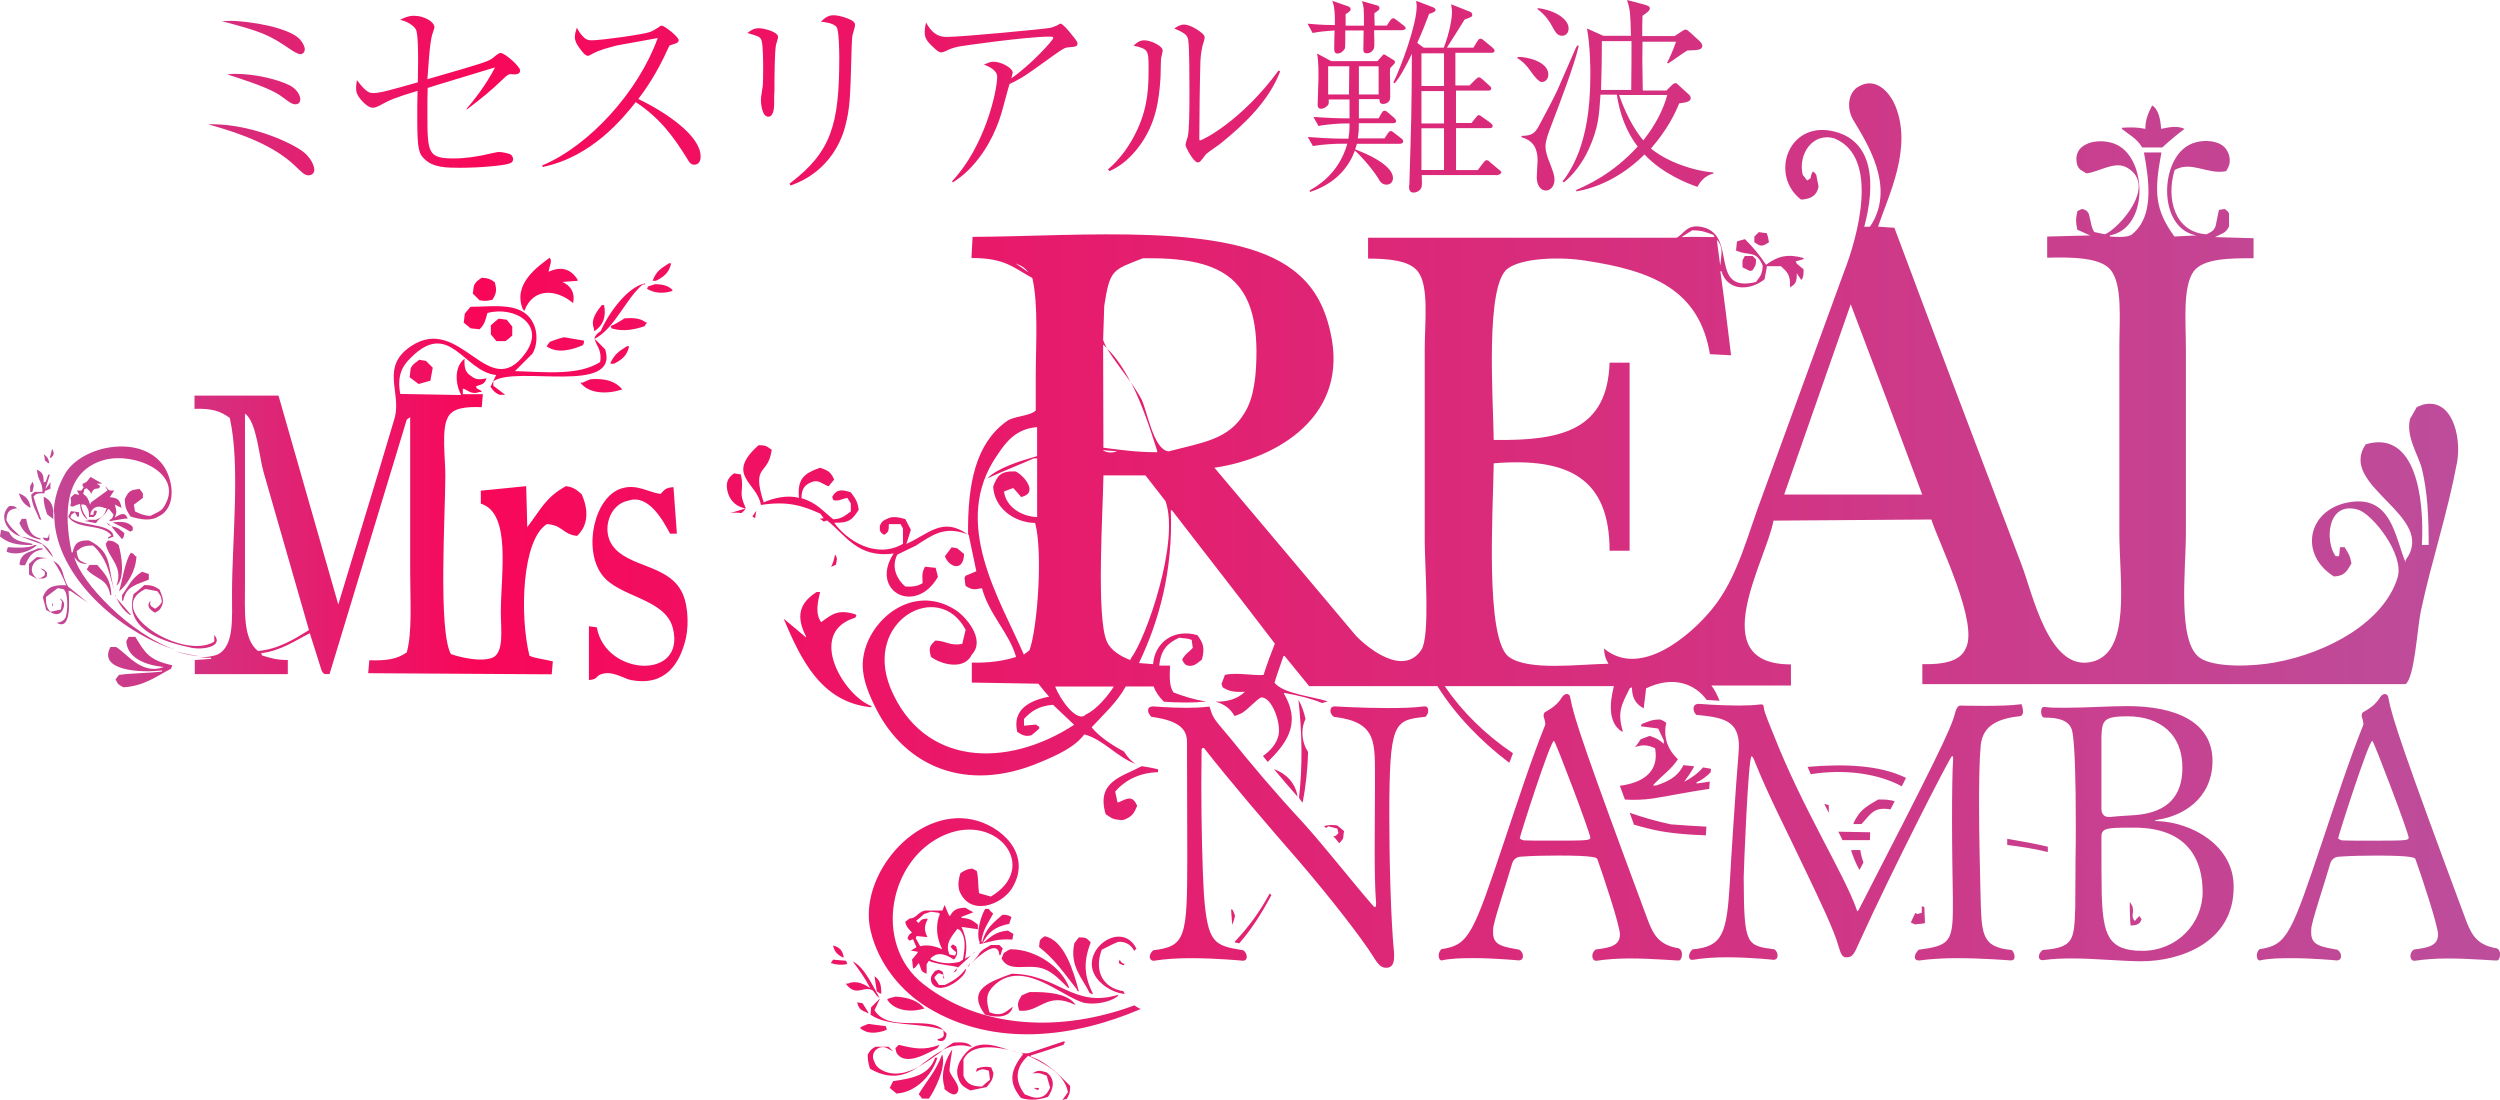 <?xml version="1.0" encoding="UTF-8"?><svg id="_レイヤー_1" xmlns="http://www.w3.org/2000/svg" xmlns:xlink="http://www.w3.org/1999/xlink" viewBox="0 0 627 275.89"><defs><style>.cls-1{fill:url(#_名称未設定グラデーション_10);}</style><linearGradient id="_名称未設定グラデーション_10" x1="0" y1="137.94" x2="627" y2="137.94" gradientUnits="userSpaceOnUse"><stop offset="0" stop-color="#bc4e9c"/><stop offset=".19" stop-color="#f80759"/><stop offset="1" stop-color="#bc4e9c"/></linearGradient></defs><path class="cls-1" d="m209.64,141.62c-.42.21-.85.42-1.2.57.42-.85.71-1.77.92-2.76v-.21c.07,0,.21.07.28.07.14.28.14.57.28.85-.14.49-.14,1.06-.28,1.48Zm48.57,107.19c-.71.28-1.41.57-1.98.85-.85,1.41-1.27,2.12-.57,3.82,5.16.57,6.86-5.02,14.07-1.41-1.56-2.83-7-3.39-11.52-3.25Zm-14.71-9.12c-1.13.99-2.12,1.98-3.25,2.97-.14-.42-5.44-.71-7.28-1.7-.14.28-.42.57-.57.85v2.4c-1.7-.57-1.27-1.27-1.98-2.69-.71.85-.71,1.13-1.41,1.41-.14-.71-.14-1.56-.28-2.26.42-.57.99-1.13,1.41-1.7v-.28c-.57-.14-1.13-.14-1.7-.28.42-.28.99-.57,1.41-.85-.28-.57-.57-1.27-.85-1.98-1.27.28-.57.71-1.41-.28.42-.85.28-.85,1.13-1.41-.85-.99-1.27-1.13-1.7-2.69.42-.28.71-.57,1.13-.85,1.7,0,1.98-1.56,3.82-1.98h4.38l.57-1.41c.42.99.71,1.84,1.13,2.69h.28c.71-1.41,1.7-1.98,3.82-1.98.57.42,1.27.71,1.98,1.13-.99.42-1.98.71-2.97,1.13v.28c2.26.14,2.83.71,4.1,1.7v1.13c-1.41-.14-2.69-.42-4.1-.57,1.13,2.55,1.56,4.88.85,7.99.49-.35,1.06-.49,1.48-.78Zm-7.21-1.63c-1.27-2.55-1.84-5.73-.57-8.84l-.28-.28c-.57-.14-1.27-.14-1.98-.28-.57.14-1.13.42-1.7.57-.57.57-1.27,1.13-1.98,1.7l.57.57c.85-.85.57-.99,2.26-1.13v.28c-.85,1.7-.85,2.69,0,4.38-.99-.14-1.84-.14-2.69-.28-.14.14-.14.42-.28.57.42.57.71,1.27,1.13,1.98,1.91-.49,4.03.07,5.51.78Zm4.67-4.53c-.57-.57,0-.14-.85-.57-1.27,1.7-3.25,3.68-1.98,6.43l1.41.28c.14-.28.14-.57.28-.85-.71-.57-.85-.57-1.41-1.41l.57-.57c.28.14.57.42.85.57.42,1.7.28,2.26-.57,3.25-1.84-1.13-3.96-2.26-5.87-.28v.28c2.4.85,4.38,1.27,7.28.57.28-.14.57-.42.85-.57.42-2.62.85-5.16-.57-7.14Zm-57.84-104.85c.92-.14,1.91-.14,2.83,0,.49-.42.92-.78.99-1.13-1.27.42-2.55.71-3.82,1.13h0Zm96.44,121.68c.28-.14.57-.42.85-.57v-.28c-11.38,3.39-14.99-5.16-26.66-5.3-5.3,1.98-11.52,3.82-6.72,10.25,2.83.85,6.29.85,7-1.98-1.98,1.41-2.83,2.55-5.87,1.41-.85-2.97-.99-4.67,1.13-6.72,7.28-7,17.25,3.11,22.77,4.38,2.97.49,6.08-.35,7.49-1.2Zm-25.67-14.71c.14-.42.14-.99.28-1.41-.42-.28-.99-.57-1.41-.85-3.25.28-4.38,1.7-6.36,3.25,2.69-.64,3.75-1.2,7.49-.99Zm-11.24,7c.71-.71.42-.57.57-1.13-.14.42-.42.85-.57,1.13Zm38.18-1.98c-.28.85-.57.85.85,1.41h.14c.07-.14.14-.28.21-.35-.57-.07-.92-.42-1.2-1.06Zm28.35-12.44c-.14-.07-.28-.14-.42-.21,0,.42.07.85.07,1.2.07,1.06.14,1.98.21,2.76.35-.85.57-1.63.71-2.33-.14-.35-.42-.99-.57-1.41Zm-31.89-24.04c1.13.71,1.56,1.27,3.25,1.41.71.14,1.27.14,1.98-.28,1.56-.71,1.98-1.56,2.69-3.25-1.27-2.69-2.4-1.84-4.67-.85h-.28l-.57-2.69c2.69-3.11,6.43-4.74,10.75-4.88v-.71c-.57-.14-1.48-.35-2.76-.57l-1.34-.21c-5.02,2.69-11.45,3.82-9.05,12.02Zm42.21-11.31c1.98,2.4,3.96,4.67,5.94,6.93-.57-3.54-2.9-5.8-5.94-6.93Zm-42.21,54.58c1.48.99,3.04,1.63,4.81,1.84-.14-.21-.21-.42-.35-.71-4.95-.78-7.49-4.81-5.44-10.39,1.41-.71,2.69-1.41,4.1-1.98,1.84-.21,3.46.92,4.03,2.26l.57-.57c-4.24-8.41-17.39,2.83-7.71,9.54Zm-90.22-119.91c-2.12-4.67-.28-4.1-1.27-8.56-.57-.14-1.13-.14-1.7-.28-1.84,1.27-2.26,2.83-1.41,5.3.71,1.84,2.12,3.11,4.38,3.54Zm57.27,111.22v-.14.14Zm92.76-30.33c-.57-.42-1.13-.99-1.7-1.41-1.13-.21-2.26-.14-3.32.14.14.14.28.35.49.49.21-.14.35-.28.57-.42.71.14,1.56.42,2.26.57.14.42.14.71.28,1.13-.64.64-.49.71-1.27.78.49.57.99,1.13,1.48,1.77.35-.35.64-.78.92-1.13.14-.57.14-1.34.28-1.91Zm-98,35.49c1.13-.57.71-.42.85-1.13-.14.28-.57.71-.85,1.13Zm5.23-5.16c-.07.14-.14.21-.28.42.49-.28.28-.28.28-.42Zm2.05-2.12h0Zm1.56-8.7h-.85c-.99,1.56-2.4,6.01-1.41,8.27v.57c.28-.07.49-.14.71-.14,1.41-2.83,3.11-4.24,6.72-4.95.14-.57.42-1.13.57-1.7-.71-.42-.99-.57-2.26-.57-2.12,1.84-4.24,3.39-5.02,6.72h-.28c.42-3.11,1.7-4.67,2.97-7-.57-.49-.85-.78-1.13-1.2Zm14.07,6.86c-1.13.85-1.27.57-1.41,2.69,3.96,3.11,6.29,6.58,9.4,10.53.14.14.14.42.28.57h.28c-1.27-4.81-3.54-12.8-8.56-13.79Zm-11.38,4.74h.28c.14-.57.42-1.13.57-1.7l-.85-.85h-2.12c-1.27.85-2.4,1.13-3.25,2.69-.57.71-1.13,1.41-1.7,1.98,1.2-1.27,6.79-6.58,7.07-2.12Zm-13.79,5.8c-.14-.28-.14-.57-.28-.85v.85h.28Zm4.95-106.41c-.57-.42-1.13-.99-1.7-1.41-.42-.14-.99-.14-1.41-.28-.57.71-1.13,1.56-1.7,2.26.99,2.76,4.67,4.03,4.81-.57Zm9.97,100.05c-.14.42-.42.99-.57,1.41,1.98,3.82,6.72.99,10.82,2.69,2.4.99,4.1,2.97,5.87,4.67h.28c-1.7-4.88-8.13-9.69-14.71-9.69-.57.14-1.13.64-1.7.92Zm-16.4,4.24c-.28.14-.57.14-.85.28-.71.99-1.41,1.41-.85,2.97,2.12,3.82,9.26-1.98,8.56-3.54-1.27,1.84-3.11,3.11-5.3,4.1h-1.41c-.42-.57-.71-1.13-1.13-1.7v-.28c.99-1.13.85-1.13,2.26-.57-.14-.28-.14-.57-.28-.85-.35-.14-.64-.28-.99-.42Zm-45.96-113.27c.07-.64.14-1.2.28-1.84-.35.42-.64.92-.99,1.41.21.14.49.28.71.42Zm346.31,102.03c.99-.42.99-.57,1.41-1.41-.14-.28-.42-.57-.57-.85-.57.57-.85.85-1.13,1.27-1.13-1.27-.14-1.84-.57-3.54-.07-.28-.35-.71-.71-1.27,0,1.41,0,2.69.07,3.46,0,.92.07,1.77.14,2.47.49,0,.92-.07,1.34-.14Zm-66.67-23.26c-2.69-.07-5.3-.07-7.99-.14.35.71.71,1.41,1.06,2.12h6.86l.07-1.98h0Zm-142.33-7.42c.78-4.17,1.27-8.56,1.34-12.73-.92-1.41-1.41-3.11-1.41-4.81,0-1.27.28-2.4.78-3.46-.42-1.84-.99-3.46-1.77-4.81.99,8.98.99,17.18.14,24.53.21.49.57.85.92,1.27Zm210.56-164.32h5.02c1.84-1.7,3.54-3.11,5.59-4.67-1.84-.85-3.96-.42-5.87,0-.14-2.4-.71-5.02-2.26-5.87-.85,1.7-1.7,3.39-1.7,5.87-1.98-.42-3.54-.42-5.87-.28v.28c1.77,1.48,3.68,2.33,5.09,4.67Zm-93.61,23.76l-.28-1.41c-.14-.28-.14-.57-.28-.85-.71-.14-1.41-.14-1.98-.28-.42.42-.71.71-1.13,1.13v1.41c1.56,1.13,1.98,1.13,3.68,0Zm9.69,131.58c.28.64.49,1.2.78,1.84,8.41-1.34,16.83-.21,22.84,3.04.35-.71.71-1.41,1.06-2.12-6.65-3.25-15.48-3.54-24.68-2.76Zm29.27,35.14c-.21-.07-.42-.07-.64-.21v1.7c-.42.14-.71.14-1.13.28-.21-.14-.35-.21-.49-.28-.35.78-.78,1.56-1.13,2.4.28.14.64.35,1.13.49.71-.14,1.56-.14,2.26-.28.07,0,.07-.07.14-.07v-.64c-.07-.99-.07-2.12-.14-3.39Zm-63.56-20.72c-3.68-.78-7.07-1.77-10.32-2.9.35.99.71,1.98,1.06,2.97,1.13.35,2.26.64,3.39.92,4.53,1.2,9.47,1.56,14.64,1.77.07-.71.07-1.48.14-2.19-2.97-.14-5.94-.35-8.91-.57Zm84.35,3.61v1.56c3.54.42,7,.99,10.18,1.77v-1.34c-3.32-.78-6.79-1.41-10.18-1.98Zm-97.15-13.29c.42,1.06.78,2.26,1.27,3.46,2.33.14,4.74.07,7.07-.28,4.17-.64,9.12-1.7,14.07-2.4.07-.64.07-1.27.14-1.84-1.13.21-2.26.35-3.32.49v-.28c1.41-.64,2.55-1.48,3.54-2.55,0-.28.07-.49.07-.71v-.14c-.57-.14-1.27-.21-1.98-.35-1.2,1.41-2.83,2.62-4.74,3.61.71-.99,1.7-2.33,2.55-3.89h-.07l-2.55-.28-.07-.07c-1.13,2.26-2.76,3.82-6.86,5.16h-.85c2.05-2.33,4.6-3.96,6.29-6.58l-.35-.35c-1.84-1.84-2.83-4.1-2.83-6.58,0-.78.07-1.48.28-2.19-.42-.35-.92-.64-1.48-.85-2.4,0-3.11.57-4.67,1.13-.14.14-.14.42-.28.57,1.41.14,2.97.42,4.38.57.42.99.99,1.98,1.41,2.97v.85c-1.13-.99-1.84-1.41-3.54-1.98-.71.28-1.56.57-2.26.85-.42.71-.99,1.41-1.41,1.98,1.84-.71,3.25-.57,5.02.28,1.13,6.08-3.32,8.7-8.84,9.4Zm64.76,3.46c-3.11,1.84-4.53,2.55-6.15,5.87v.28h1.98c2.26-2.4,3.04-4.45,7.28-3.68.35-.71.71-1.34,1.06-2.05-1.13-.35-2.47-.49-4.17-.42Zm-4.45,12.66h-2.26v.28c.49,1.48,1.13,3.11,2.05,4.74.35-.64.64-1.27.99-1.91-.35-.92-.64-1.98-.78-3.11Zm-183.05-117.37c-1.56-3.11-3.54-6.15-5.87-8.41,1.48,2.55,3.89,5.51,5.87,8.41Zm175.13,108.04v-1.91c-.35-.14-.71-.21-1.13-.35.35.71.71,1.48,1.13,2.26Zm-226.82,49.07c-1.41-1.84-3.96-2.83-7.28-2.97-.71.14-1.41.42-1.98.57v.28c1.7,2.55,5.59,3.25,9.26,2.12Zm11.95,9.69c-.85-1.27-2.55-1.27-4.67-1.13-.71.42-1.7,1.13-2.69,1.84,2.26-1.13,4.53-1.56,7.35-.71Zm-24.46-17.82l.57,3.82c.28.14.57.42.85.57h.28c0-2.55-.42-3.39-1.7-4.38Zm51.26-9.69c-.42.42-.71.99-1.13,1.41-1.27,5.73,1.98,8.7,3.82,12.51.14.14.42.14.57.28h.28c-2.12-4.38-2.55-7.85-.57-12.94-.99-.99-.85-1.27-2.97-1.27Zm-45.18,26.94l-.85.85c.14.42.14.71.28,1.13,2.26,3.68,8.13-.14,10.25-1.13.14-.28.42-.57.57-.85-3.96,1.41-6.08.99-10.25,0Zm60.73-8.98c-.57-.21-1.13-.57-1.63-.92-18.38,6.79-38.46,6.01-52.96-5.37-12.8-10.11-8.56-31.6,5.59-37.47,13.08-5.44,23.62,8.27,11.38,15.55-.99-.28-1.98-.57-2.97-.85-.28-1.98-.14-3.96-.57-5.59-.42-.14-.71-.42-1.13-.57-1.56.14-1.98.57-2.97,1.13-.42,1.41-.71,2.83-.28,4.38,2.55,6.58,10.53,3.68,13.22-.57,5.3-8.7-2.97-15.84-9.97-17.25-14.35-2.97-28.63,14.21-25.52,27.79,1.98,8.56,7.85,15.41,14.35,19.37,16.83,10.25,37.05,7.42,53.45.35Zm-66.81.28c.42-.99.99-1.98,1.41-2.97-.71.71-1.56,1.56-2.26,2.26l-.14,1.84c4.38,3.11,12.09,1.84,18.24,3.82-3.75-3.68-13.72.78-17.25-4.95Zm-13.58-124.51c.28.42.57.71.85,1.13-.35.07-.71.07-.99.14.35.21.71.42.99.71.28-.14.57-.21.85-.28,4.67,3.68,7.71,9.54,16.69,8.27-6.15,9.4,5.44,15.7,11.1,5.87-.14-.71-.42-1.56-.57-2.26-.85-.14-1.7-.14-2.69-.28-.71,1.41-.71,1.98-.57,4.1-1.13.71-2.26.99-4.38.85-1.84-1.56-3.68-4.67-1.98-7.99l4.67-2.26c4.17-2.69,7.14-5.02,12.94-2.83-6.29-4.53-9.83,0-15.34,2.4.42-1.13.71-2.26,1.13-3.54l-1.41-2.69c-1.56-.42-3.25-.85-4.67,0-.99.42-1.27.71-1.7,1.7v1.13c.42.85.42.71,1.13,1.13.99-.71,1.13-.85,1.13-2.69h2.97c.14.42.42.71.57,1.13v3.82c-6.86,3.96-14.21-.99-17.25-5.3,3.96.14,4.67-.99,6.15-3.25-.28-2.26-.99-2.97-1.98-4.38-2.26-.71-3.54-.85-4.67,1.13.14.28.14.57.28.85,1.56.28,1.84-.28,3.54-.57.28.42.57.99.85,1.41v1.98c-1.41.99-2.12,1.84-4.38,1.98-2.55-1.98-4.24-4.24-7.99-5.3,0-2.4.85-3.39,2.69-4.1,1.7-.57,2.55.57,4.1,1.13.42-.57.99-1.13,1.41-1.7-.85-1.84-1.41-2.26-3.54-2.97-3.96,1.41-5.73,2.69-5.3,7.57-2.97-.85-6.72.14-8.84,1.13-3.11-9.69.99-6.58,1.98-12.94v-.28c-1.13-.71-1.13-1.13-3.25-1.13-8.56,7.57-.28,9.4.57,14.99,6.72-1.06,10.53.21,14.92,2.19Zm233.82-61.09c.57-.99.85-.99.85-2.69-.28-.28-.57-.57-.85-.85h-1.98c-.14.42-.42.71-.57,1.13v1.7c.57.28,1.13.57,1.7.85.28.14.57,0,.85-.14Zm-196.77,66.32c-.07,0-.07-.07-.14-.07.07.07.14.07.14.07h0Zm.14.07q-.07,0-.14-.07c-.14-12.94,1.98-22.91,9.69-28.42,1.56-1.27,5.87-1.27,7.28-2.69v-8.27c0-8.27.71-18.1-.85-24.96-4.88-2.69-6.86-5.02-15.27-5.02.14-1.7.14-3.54.28-5.3,27.5-.14,64.55-3.82,80.32,8.27,4.88,3.68,7.85,8.56,9.4,15.55,4.88,20.93-13.08,31.75-29.06,34.08,11.81,13.93,23.62,28.07,35.49,42.14,3.11,3.25,11.95,10.25,16.4,3.54,2.26-3.39.85-21.21.85-27.22v-48.29c0-6.43,1.13-15.7-1.7-19.37-2.12-2.83-7.57-3.25-12.51-3.25v-5.23h77.35c1.84-.85,2.55-3.54,6.43-2.69,9.12,1.98,1.41,16.69,13.5,13.79.99-1.41,1.56-1.7,1.7-4.1-1.7-4.1-3.39-2.26-6.72-3.82.14-.71.14-1.56.28-2.26.57-.14,1.27-.42,1.98-.57,1.98,1.98,3.68,3.96,5.3,6.43,2.83-2.12,5.3-2.83,9.4-1.7v.28c-.57.14-1.27.42-1.98.57.14.14.14.42.28.57.57.42,1.13.99,1.7,1.41,0,1.41,0,1.98-.57,2.69-.42-.57-.71-1.13-1.13-1.7,0,2.26-.28,2.69-1.7,3.54.14-3.25-.71-3.82-2.26-5.3h-3.54c-.14,1.13-.42,2.12-.57,3.25-3.39,2.83-9.26,3.25-10.82-1.98h-.28c.99,7,1.84,14.07,2.69,21.07-1.7-.14-3.54-.14-5.3-.28-2.69-16.12-14.35-20.93-31.32-23.47-6.15-.99-15.7-.71-19.37,1.98-5.73,4.1-3.68,32.31-3.54,42.99,17.25.28,28.49-2.55,29.06-19.37h5.02v47.16h-5.02c0-18.1-10.25-23.47-29.06-21.92-.14,11.67-2.26,44.05,3.82,48.57,5.02,3.54,17.25,1.84,24.96,1.7-.71-1.27-.99-1.84-1.13-3.82,9.12,7.57,21.64-3.25,26.94-9.69,6.58-7.85,8.98-18.67,12.94-29.06,6.72-18.52,13.5-36.91,20.22-55.43,3.54-8.98,9.12-29.06-2.26-33.73-5.44-1.7-9.26,3.96-7.99,9.12.42.42.71.99,1.13,1.41.28-.14.57-.42.85-.57q.14-1.13.57-1.7c.57.42.42.28.85.85.14.99.42,1.98.57,2.97-.42,2.26-1.98,3.11-4.38,3.25-7.85-6.01-3.39-19.37,7.57-17.25,10.82,2.12,11.1,13.5,8.27,24.04h1.41c.14-.28.42-.57.57-.85,5.59-9.54-1.27-20.08-4.67-25.81-1.84-2.97-1.41-7.14,1.41-8.56,4.53-2.55,7.99,2.12,9.12,5.02,4.24,10.53-1.7,22.2-4.38,30.19,1.41.14,2.69.14,4.1.28,10.53,28.21,21.21,56.42,31.89,84.49,2.83,7.42,6.86,26.8,17.53,24.39,10.11-2.26,7-20.36,7-32.45v-46.59c0-6.72.85-15.7-2.26-19.37-2.69-3.11-9.97-3.11-15.84-2.97v-5.3c3.54-.14,7.28-.14,10.82-.28-1.13-.42-2.12-.99-3.25-1.41-.42-1.84-.42-2.83,0-4.67l1.13-.57c.99.28,1.13.28,1.7,1.13.57,1.84.57,3.39,1.41,4.67l2.69.57c3.54-1.56,13.22-12.23,5.59-16.69-3.11-1.84-6.86.99-10.25,1.41-.99-.71-1.7-.71-2.26-1.98-1.84-6.29,6.86-7.42,10.82-4.67,6.72,4.53,6.72,20.5-2.69,22.2v.28c1.84.14,4.67.28,5.59-.57,5.44-4.38,4.38-12.94,2.97-20.5h4.38c-1.84,9.83-1.7,14.21,3.25,21.07,1.84-.14,3.68-.14,5.59-.28-9.54-1.56-9.4-18.24-2.26-22.48,2.97-1.84,8.56-1.7,9.97,1.41.57.85.85,2.69.28,3.82-.14.42-.42.71-.57,1.13-4.67.99-8.7-2.69-12.94-.28-2.26,7.28.14,15.7,7.99,16.12,1.13-.57,1.7-.71,2.26-1.98.28-1.41.57-2.69.85-4.1.42-.14.99-.14,1.41-.28.57.42.71.42,1.13,1.13v3.25c-.85,1.84-1.98,1.84-3.54,2.69,3.25.14,6.43.14,9.69.28v5.02c-5.73,0-12.51,0-14.99,3.25-2.83,3.82-1.98,12.8-1.98,19.37v46.31c0,9.4-2.26,27.36,3.54,31.32,3.82,2.55,13.5,2.12,18.81,1.13,13.22-2.4,27.36-10.11,30.76-21.35,1.7-5.87-6.43-15.98-9.97-16.97-7.85-2.26-8.27,8.13-5.59,11.67h.85c.14-.71.14-1.56.28-2.26h1.13c.85,1.41,1.41,2.12,1.7,4.1-1.13,1.84-1.56,3.11-4.38,3.25-8.7-5.44-6.72-16.4,3.25-18.52,11.1-2.26,11.95,8.27,14.71,14.99v-.57c8.27-11.1-17.25-18.52-9.97-29.06,12.51-3.68,14.71,13.5,14.07,25.24h1.7c0-7-.28-13.22-1.7-19.09-.85-3.39-4.1-8.13-2.97-12.51.57-.99,1.13-1.98,1.7-2.97.42-.14.99-.42,1.41-.57,7.28-1.98,9.83,7.71,8.7,14.35-2.55,13.5-6.43,24.82-9.12,37.47-.85,3.96-1.56,16.69-3.82,18.24h-121.19v-5.02c4.88.14,9.4-.57,10.82-3.82,3.54-6.15-6.72-26.66-8.56-32.45-13.22.14-26.37.14-39.59.28-1.84,10.11-17.68,36.06,4.38,36.06v5.3h-19.94c.85,1.13,1.48,2.47,2.05,3.82-1.27-.07-2.4-.14-3.25-.21-2.97-4.1-8.48-6.15-15.2-2.9-.14,1.7-.42,3.25-.57,5.02-1.84-.99-2.97-2.4-2.97-5.3-.14.14-.42.14-.57.28-1.84,3.82-3.25,5.73-1.7,10.82h-.28c-3.39-2.12-3.11-7-1.98-11.38h-42.42c4.24,6.29,10.18,12.16,17.11,16.83-.28.78-.64,1.63-.92,2.4-7.28-5.51-13.5-12.02-18.03-19.23h-32.17c-1.98-2.4-4.1-5.02-6.15-7.57h-.28c-.71,2.12-1.56,4.38-2.26,6.72,2.26,2.76,9.05,3.32,13.36,4.67-.49.14-.99.28-1.41.42-2.76-1.13-5.94-1.91-9.54-2.55v.28c4.53,7.71.21,12.73-4.1,17.04-.42-.49-.78-.99-1.2-1.48,1.98-1.41,3.39-3.11,3.89-5.16.71-3.25-1.7-9.54-4.24-9.54-.99.14-3.82,3.54-5.3,4.1-.49.21-.99.42-1.48.57-.99-1.84-2.76-3.11-4.81-3.61,2.83.07,5.44-.57,7.42-2.47-2.69.14-4.1-.14-5.59-1.13-.14-.28-.14-.57-.28-.85.28-.71.57-1.56.85-2.26,2.97-.71,7.42.28,9.69,0,.85-2.69,1.84-5.3,2.83-7.85-8.56-11.24-17.25-22.34-25.81-33.44h-.28c.57,15.27-2.97,27.79-7.99,38.32,1.27.14,2.4.14,3.54.28.42-5.44,5.16-8.98,11.1-7.28,1.41,1.84,1.98,3.25,1.13,6.15-1.13.85-2.12,1.98-3.82,1.41-.71-.42-.71-.71-1.13-1.41.85-1.56,1.7-1.84,2.69-2.97-.14-.57-.14-1.27-.28-1.98-.28-.14-.57-.14-.85-.28-.71-.14-1.56-.14-2.26-.28-2.83,1.27-4.67,2.97-5.02,7h2.69c-.14,3.25-.14,5.16.85,6.72,2.19.85,5.16,1.84,8.13,2.26l-.35.07c-1.34.14-2.97.21-4.67.21-2.05,0-4.03-.07-5.51-.21-1.13-1.13-2.05-2.4-2.55-3.82h-7c-2.26,4.1-5.59,7-8.56,10.25,1.77,2.19,4.81,4.31,8.13,6.08.64,1.06,1.41,1.98,2.33,2.69l.57.42c-4.88-1.84-8.06-6.15-12.87-7.42-2.4,3.25-7,5.3-11.1,7-18.52,7.85-33.73.99-41.01-13.22-1.56-3.11-4.24-8.41-3.25-13.5,1.56-9.12,12.23-18.1,22.77-11.67,2.69,1.56,7.99,7.57,4.38,11.38-1.84,3.96-7.57,2.55-10.25.57-.57-2.26-.42-2.69,1.13-4.1,2.83.14,3.68,1.41,6.72.85.28-1.27.57-2.4.85-3.54-6.72-12.8-25.81-2.26-18.81,14.71,8.13,19.37,28.92,20.22,46.03,9.12l-5.3-5.02c-3.54.28-5.44,1.56-7.28,3.54v1.7c.99-.14,1.98-.14,2.97-.28.28.14.57.42.85.57v.42c-.57.57-1.27,1.13-1.98,1.7-1.56.42-2.4-.14-3.54-.85-1.27-5.59,2.97-7.85,7.99-8.84-.99-1.13-1.84-2.12-2.69-3.25-5.59-.14-11.1-.14-16.69-.28v-5.02c4.24.14,7.99-.42,11.1-1.41-1.7-6.01-6.72-10.53-8.56-17.25-1.98.42-2.55.42-4.1-.57-.14-.57-.14-1.27-.28-1.98.14-.14.14-.42.28-.57.99-.42,1.84-.71,2.69-1.13l-1.91-9.12Zm204.55-10.11h34.64l-.14-.28c-5.87-15.84-11.81-31.6-17.82-47.44-5.51,15.77-11.1,31.75-16.69,47.72Zm-16.9-63.85c.28,2.12.57,4.24.85,6.43.28-2.76.85-4.74-.85-6.43Zm-8.84-.71c3.54-.14,4.67,0,8.27,0-.14-.14-.14-.42-.28-.57-1.7-.57-2.69-1.13-5.3-1.13-.99.57-1.84,1.13-2.69,1.7Zm-145.01,52.82c4.53.57,8.27,1.13,13.5,1.13v-.28c-1.7-5.44-3.82-11.81-6.58-17.25.99,1.56,1.98,2.97,2.69,4.38,1.41,2.97,2.97,12.51,6.72,12.94,8.7-2.26,15.13-2.97,19.09-9.69,2.4-3.82,2.97-9.54,2.97-15.55-.14-18.67-9.4-23.47-28.49-23.19-7.57,2.97-8.27,2.69-9.69,11.95-.14,2.83-.14,5.73-.28,8.56.28.71.57,1.41.99,2.12-.28-.42-.71-.71-.99-.99l.07,25.88h0Zm-.14.57c.71.71,2.55.85,3.54.28-1.13-.07-2.26-.07-3.54-.28Zm.99,48.01c.99,2.26,3.39,3.68,5.87,4.67.14-.14.14-.42.28-.57,3.68-4.88,12.23-29.2,8.56-39.31-1.7-2.12-3.25-4.24-5.02-6.43h-10.53c-.14,9.19-1.84,35.71.85,41.64Zm-12.94,11.31c.99,2.83,5.44,9.4,7.71,7,2.55-1.13,5.44-4.53,7-7h-14.71Zm-6.72-103.86c-.85-1.13-1.7-1.7-3.25-2.26,1.13.71,2.26,1.56,3.25,2.26Zm-1.13,95.87c.42-.42.99-.71,1.41-1.13,1.98-5.44,3.39-24.53,1.41-31.89-5.44-.14-10.25-3.82-10.53-9.12.99-2.69,1.84-3.96,5.59-3.82,1.98.85,6.01,5.44,1.41,6.43-.57-.71-1.27-1.56-1.98-2.26-.71.28-1.56.57-2.26.85v.28c.57,3.54,4.24,6.01,8.27,6.15v-14.71h-.85c-3.82,1.7-7.85,3.25-11.67,5.02,2.69-2.69,8.27-4.38,12.51-5.59v-7.28c-5.16.42-7.71,3.54-9.97,7-11.88,16.97.78,36.34,6.65,50.06Zm61.65,59.89c-2.4,4.45-5.3,8.48-8.77,12.09,0,.07.07.14.07.21.28.07.64.14,1.06.21,3.11-3.54,5.73-7.71,8.06-12.09-.14-.14-.28-.28-.42-.42Zm-81.03,35.14l-.85-.85c.28,1.56.28,1.84-1.41,2.26v.28c1.41.57,2.12-.14,2.26-1.7ZM34.22,139.5h-.28c-.57-.71-.28-.57-1.13-.85-1.41,1.84-2.26,7.57-2.97,9.69,2.05-1.7,4.24-5.09,4.38-8.84Zm-12.44,3.32c2.26,2.55,5.16,2.12,5.87,6.43h.28c-.14-3.96-1.7-5.44-3.54-7.57h-1.98c-.21.28-.35.71-.64,1.13Zm26.37,19.66c2.97.57,7.99-.42,5.59-3.25v1.7c-7.99,4.88-28.21-7.99-17.25-13.22.99.14,1.98.42,2.97.57.71.99.99,1.13,1.13,2.69-.57.99-.85,1.13-1.7,1.7-1.13-.71-1.41-.71-1.13-1.98-1.27,1.27,0,2.4,1.13,2.97.99-.57,1.27-.71,1.7-1.7.71-1.56-.14-2.83-.57-4.1-1.13-.71-1.7-1.13-3.82-1.13-.85.71-1.7,1.56-2.69,2.26-2.62,9.05,7.64,12.02,14.64,13.5Zm-4.1.85c1.98.71,4.1,1.13,6.15,1.27-2.05-.28-4.17-.71-6.15-1.27Zm-6.72-19.37c-.57-.14-1.13-.42-1.7-.57-2.69,1.7-3.11,3.25-5.02,5.87v1.41h.28c.71-3.68,3.25-3.96,6.43-5.3v-1.41Zm91.14-59.82v-2.26c-.42-.57-.99-1.13-1.41-1.7-.71-.14-1.41-.14-1.98-.28-.71.57-1.41,1.13-1.98,1.7v2.26c.42.57.99,1.13,1.41,1.7h2.26c.57-.42,1.13-.85,1.7-1.41Zm25.24,52.82c-2.97-3.96-.85-10.53,3.82-11.38,5.16-1.84,8.84,5.16,10.53,8.27h1.7c-.28-3.82-.57-7.85-.85-11.67-2.12.14-2.26.71-3.25,1.7-3.11-.42-5.87-2.55-9.69-1.41-6.86,1.98-9.83,15.13-5.02,21.64,4.1,5.73,15.98,5.87,17.82,13.5,3.25,13.08-16.97,11.95-19.09-.28-.71-.14-1.41-.14-1.98-.28v13.5c2.26-.14,1.7-.99,2.97-1.41,2.83-1.13,5.87,1.13,7.57,1.41,8.84,1.7,12.37-4.38,13.79-10.53.85-3.96.42-9.4-1.41-12.23-3.68-6.15-13.08-5.66-16.9-10.82Zm-124.51,12.94c-.14-.42-.14-.57-.28-.85,0,.28.14.57.28.85Zm116.66-26.02c1.7,3.82,1.84,7.71-1.13,10.53-3.68-.42-3.54-2.69-7.57-2.97-6.29,3.96-6.86,22.91-4.38,33.02,1.56.71,3.68.85,5.87,1.41-.14,1.13-.14,2.12-.28,3.25-15.41-.14-30.61-.14-46.03-.28.14-1.13.14-2.12.28-3.25,4.38.14,7-.28,9.4-1.98,1.41-5.16.85-13.36.85-19.94v-39.03c-.28.14-.57.42-.85.57-6.43,21.21-12.94,42.56-19.37,63.85-1.41,0-1.41.14-1.98-.85-.99-3.11-1.98-6.29-2.97-9.4-3.68,1.84-7.14,4.38-12.23,5.02.14.14.14.42.28.57,1.98.57,3.39,1.13,6.43,1.13v3.54h-23.33v-3.54c1.41-.14,2.69-.14,4.1-.28v-.28c-.99,0-1.84,0-2.83-.14,1.56,0,3.11-.14,4.53-.71,4.1-2.12,3.54-8.98,3.54-15.27,0-13.22,2.12-32.31-.57-44.05-2.4-1.7-4.38-2.4-8.84-2.26v-3.32h21.07c5.02,17.53,9.97,34.93,14.99,52.39,4.67-15.55,9.54-31.18,14.21-47.02,1.56-6.43-3.68-12.66,4.1-17.82,12.37-8.13,19.37,14.35,28.49,1.98,5.44-7.28-2.55-12.09-9.4-10.25-.57,2.12-.71,2.83-1.98,4.1-.71-.14-1.56-.14-2.26-.28-.57-.42-1.13-.99-1.7-1.41.14-.71.14-1.56.28-2.26.42-.57.99-1.13,1.41-1.7,6.15,0,13.79-1.56,16.12,5.02.71,1.98.57,4.88-.57,6.72l-4.38,4.38c7.99.28,15.98,1.13,21.35-2.26.57-3.25-1.27-4.38-1.27-5.73.85.85,1.7,1.7,2.55,2.55,3.54,11.52-22.2,3.96-28.07,7.99v1.13c.99.71,1.98,1.56,2.97,2.26h-1.41c-1.27-.57-1.41-.85-2.26-1.98.42-.99.99-1.98,1.41-2.97-8.13-.85-11.67-14.07-21.35-4.38-2.26,2.12-3.54,4.67-2.69,9.12,5.16.14,10.11.14,15.27.28-1.56-2.97-1.7-7.14.85-9.12-.14,2.4.28,3.54,1.7,4.38,1.13.99,2.12.85,3.82.57-.57,1.56-1.13,1.41-2.69,1.98.14.14.14.42.28.57.42.14.71.42,1.13.57v.28h-.57c-1.98.85-3.11-.71-4.1-.85v1.41h5.02c-.14,1.13-.14,2.12-.28,3.25-3.96-.14-7.42.14-8.56,2.69-1.56,2.97-.57,10.25-.57,14.35,0,9.83-1.84,39.17,1.41,44.9,2.12.71,7.42,2.12,10.53.85,2.83-1.41,1.98-7.14,1.98-11.38,0-9.69,2.69-24.82-5.02-27.22v-3.25c3.82-.42,7.57-.71,11.38-1.13.14,3.54.14,7.28.28,10.82v-.57c3.39-4.38,4.53-7.42,9.69-10.25,1.77.21,2.62.85,3.89,1.98Zm-68.37,34.15c-3.82-13.22-7.57-26.37-11.38-39.59-1.13-3.82-1.7-12.66-4.67-14.71v42.56c0,6.86-.57,13.93,3.25,16.97,4.95-.35,9.4-3.11,12.8-5.23Zm25.52-65.68c-.14.71-.14,1.56-.28,2.26.71.57,1.56,1.13,2.26,1.7.99-.28,1.98-.57,2.97-.85.14-1.13.42-2.12.57-3.25-.57-.57-1.13-1.13-1.7-1.7-.57-.14-1.13-.14-1.7-.28-.99.85-1.56.99-2.12,2.12Zm-74.73,38.6c-.07-.07-.14-.07-.21-.14v.14h.21Zm-6.22-.57h0c.07,0,0,0,0,0h0Zm8.56,4.88c.42-.71.42-.42.57-1.56-1.13-.85-1.41-1.41-3.25-1.7.85,1.13,1.7,2.12,2.69,3.25Zm-2.69-.99c-.28.14-.57.42-.85.57v.28c.42-.14.99-.42,1.41-.57-.14-.28-.14-.57-.28-.85-1.7-2.4-8.27-1.84-10.53-3.82v-.28c.14-.14.14-.42.28-.57.28-.14.57-.42.85-.57.14.42.42.71.57,1.13h.42v-1.13c-.71-.14-1.41-.14-1.98-.28-.28.42-.42.99-.71,1.41,2.12,3.39,8.41,1.63,10.82,4.67Zm0-2.33c-.42-.28-.71-.57-1.13-.85.57.85.14.42,1.13.85Zm1.27,14.99c2.26-1.84,1.27-7.71.57-10.25-.99-.71-.99-.99-2.69-1.13-.14.28-.42.57-.57.85.71,3.68,4.53,5.59,2.69,10.53Zm3.39,7.28h.28c-1.27-1.41-2.4-2.83-3.68-4.24.71,1.48,1.7,3.11,3.39,4.24Zm-12.51-27.79c.14,1.98.78,3.18,1.98,3.96-.85-1.27-1.41-1.98-1.7-3.82.42-.14.71,0,1.13.14.57.99.85,1.13.85,2.97h1.13c.14-.14.42-.42.57-.57.14-.28.14-.57.28-.85-.14-.14-.42-.14-.57-.28-.42.71-.28.57-.28,1.13h-.85c.28-1.7,1.84-2.55,3.54-1.7h.57c-.42,1.7-1.13,2.4-2.69,2.97h-1.98c.07.07.14.07.21.14-.28,0-.71.14-1.13.14.99.14,1.98.42,2.97.57.28-.99,2.26-1.84,2.97-3.54h.28l1.13,1.41c-.42,1.13-.28.85-1.13,1.41.21.07.35.21.57.28v-.14c1.13-.14,2.26-.42,3.54-.57h.57c-.71-1.84-1.84-1.13-3.25-.28.57-1.41.42-1.7,0-3.25.57.28,1.13.57,1.7.85-.42-1.84-.71-2.55-2.97-2.69.42-.57.71-1.13,1.13-1.7-1.7.14-1.27-.14-2.26-1.13.14.42.42.71.57,1.13-1.41.99-2.69,1.98-4.1,2.97-.14.14-.14.42-.28.57-.42-1.41-.71-1.98-1.7-2.69.14-.42.14-.71.28-1.13.14-.14.42-.14.57-.28.28.28.57.57.85.85.14.14.14.42.28.57.57-1.13.57-1.27,1.98-1.41.14-.14.14-.42.28-.57-.28-.14-.57-.42-.85-.57h1.41c-.99-.57-1.98-1.13-2.97-1.7-.71.85-.71,1.27-1.98,1.7,0,.99-.28.14.28.85-.85,1.13-.28.85-1.7.85.14.42.42.71.57,1.13-.42-.14-.71-.14-1.13-.28-1.98,1.56-.42.85-1.13,2.97.92.57.78-.14,2.47-.42Zm218.76,136.74c-1.41,2.12-3.11,5.73-1.98,9.4v.57c.42.28,2.4,2.26,3.25.85,1.13-1.7-1.98-4.24-1.98-5.59.14-1.7.42-3.39.71-5.23Zm-3.75,2.12h-.57c-1.41,4.24-5.44,5.16-10.53,5.87-.28.57-.57,1.13-.85,1.7.57.42,1.13.99,1.7,1.41,5.02-.28,8.98-4.81,10.25-8.98Zm1.2-.85c-1.56,4.24-3.82,6.58-5.87,9.97.28.42.57.71.85,1.13h1.7c1.41-1.98,4.45-7.92,3.32-11.1Zm19.51-.35c-.85-.28-1.77-.49-2.76-.71.92.21,1.84.49,2.76.71Zm-14.85,1.77c-.71,1.13-1.27,2.97-.57,4.67.57,1.7,1.41,2.12,2.97,2.97,1.41-.28,2.69-.57,4.1-.85.85-1.13,1.56-1.56,1.7-3.54-.14-.42-.42-.99-.57-1.41-1.41-.28-2.26-.14-3.54.28-.14.28-.14.57-.28.85,1.41-.71,1.56-.85,3.25-.28.14.85.14,1.56.28,2.26-.71.57-1.41,1.13-1.98,1.7-2.55,0-3.96-.71-4.67-2.69v-4.1c1.77-3.68,7-3.39,11.38-2.4-4.24-1.34-8.84-3.04-12.09,2.55Zm19.66,7h-1.41c.42.14.71.42,1.13.57l.28-.57Zm-2.12-7.85v-.28c2.69-.85,5.44-1.7,8.27-2.69.14-.85.85-.57,0-.85-2.97.99-5.87,1.98-8.84,2.97-.64.07-1.34,0-2.12-.14.28.07.57.14.85.28-3.11,3.96-3.96,7-.57,11.1,2.4.71,4.53.42,6.72-.28,1.41-1.98,1.98-4.38-.28-6.15-1.56-.42-2.26-.71-3.54.28,1.56-.28,2.26,0,3.54.57.28.99.57,1.98.85,2.97-.57,1.13-.85,1.7-1.98,2.26-1.7.71-3.11-.14-4.38-.57-2.69-3.54-2.26-6.86.85-9.69,3.82,1.84,9.12,4.38,9.97,9.12-.42.71-.99,1.41-1.41,1.98.42-.14.71-.14,1.13-.28.57-.99.85-1.41.85-3.25-2.76-2.76-5.94-6.08-9.9-7.35Zm-39.88-16.76c.71.28.99,1.56,1.98,1.98-1.7-2.83-3.68-7.57-6.72-9.12,1.56,2.12,3.11,4.24,4.38,6.72-1.27-.85-3.39-2.12-5.59-1.13h-.57c2.62,3.39,4.24.64,6.5,1.56Zm-6.43-7.28c-1.13-.14-2.12-.14-3.25-.28-.14.28-.42.57-.57.85,1.41.42,2.4.57,4.1.28,0-.28-.14-.57-.28-.85Zm6.43-63.85c-7.14-2.69-16.4-18.52-4.1-22.2.14-.14.14-.42.28-.57q-.14-.14-.28-.28c-4.24-1.27-5.73-.14-8.56,1.98-1.56-2.12-.85-5.02-.28-7.57h-.85c-4.24,2.69-5.3,6.01-2.69,11.1v.28c-1.84-1.56-3.68-3.11-5.59-4.67,4.24,9.97,9.26,20.93,21.92,22.2l.14-.28Zm-7.28,63h.28c-.28-1.7-.99-2.55-2.69-2.97.42,1.7,1.13,2.26,2.4,2.97Zm10.53,18.38c.14-.14.42-.14.57-.28-.14-.28-.14-.57-.28-.85-1.41-.14-2.97-.42-4.38-.57-.71.28-1.41.57-1.98.85v.28c1.7,1.41,3.82,1.27,6.08.57Zm8.41,9.12c2.26-1.27,4.38-2.83,6.29-4.24-2.33,1.06-4.17,2.76-6.29,4.24Zm0,0c-2.83,1.56-5.87,2.26-8.7.99-1.13-.57-1.84-1.13-2.26-2.26-.85-1.56-.14-2.97,1.13-3.54,1.56-.57,2.26.28,3.54.85l-1.13-1.13h-3.25c-1.13.57-1.41.99-1.98,1.98,0,1.41.14,1.98.57,3.54,5.23,2.97,8.84,1.7,12.09-.42Zm-12.51-13.43v-.28c-.42-.71-.99-1.56-1.41-2.26-.42-.14-.99-.14-1.41-.28.42,1.27.57,1.7,1.7,2.26.42.14.71.28,1.13.57Zm-55.5-173.22c-.14-.14-.42-.14-.57-.28-1.13-.85-2.83-.99-5.02-.85-1.13.71-2.26,1.41-3.54,1.98.14.14.14.42.28.57,2.97.85,5.73.28,8.27-.57.14-.28.28-.57.57-.85Zm-38.75-5.8c.99-1.56,1.13-2.4.57-4.38-.99-.71-1.41-.99-3.25-1.13-.99.71-1.41.85-1.98,1.98-.14.71-.14,1.41-.28,1.98l1.7,1.7c1.41.28,1.98.14,3.25-.14Zm-90.22,57.84v-.85c-1.2-1.34-2.9-1.41-5.02-1.13,1.48.71,3.04,1.48,4.45,2.33.14-.21.42-.21.57-.35Zm-20.22-20.43c-.14.71-.42,1.56-.57,2.26h.28c.85-.78.85-1.34.28-2.26Zm-2.4,23.97c.85,1.13,1.7,2.26,2.69,3.25-1.56-3.54-4.1-4.38-8.27-5.3,1.91.78,3.75,1.48,5.59,2.05Zm1.7-1.13v-1.7c-.42,1.7-.28,1.13-1.7,1.13.57.71.28.57,1.13.85.28,0,.42-.14.57-.28Zm-5.8-5.3h-1.13c-.14.42-.42.71-.57,1.13.99,2.26,2.55,3.68,5.3,4.1v-.28c-2.47-.64-3.04-2.19-3.61-4.95Zm134.9-45.53c-1.27.28-2.4.71-3.54,1.13-.28.42-.57.71-.85,1.13,2.69,1.98,6.58.85,9.12-.28.42-.85.14-.42.28-1.13-1.77-.28-3.32-.57-5.02-.85Zm16.33,2.26h-.57c-1.98,1.27-2.97,1.84-4.1,4.1v.28h.85c1.98-.99,3.25-1.98,3.82-4.38Zm-9.69,8.27c-.71.28-1.41.57-1.98.85h-.57c2.12,2.83,6.72,2.97,10.53,1.7-1.7-1.98-4.1-2.83-7.99-2.55ZM13.36,128.26c-.14-1.84-.85-2.97-2.4-3.68,0,2.12.42,2.97.85,4.38.42.42.99.71,1.41,1.13h.14c0-.57,0-1.27,0-1.84Zm155.27-55.29v-.28c-.99-.99-2.26-1.41-4.38-1.41-.57.14-1.13.42-1.7.57-.14.14-.14.42-.28.57,1.84,1.13,3.96,1.27,6.36.57Zm-19.66,9.97h.28c1.98-1.41,2.83-3.39,2.26-6.43h-.57c-.99,1.27-2.97,3.54-1.98,5.87v.57h0Zm19.37-16.9h-.57c-2.12,1.41-3.11,1.84-4.1,4.38h.85c1.98-.99,3.25-1.98,3.82-4.38Zm-19.23,18.95s-.14,0-.14.14q.14,0,.14-.14Zm0,0c5.02-2.55,7.85-10.11,12.09-13.65h.57v-.28c-4.67.99-9.4,7.99-11.1,11.95-1.13.78-1.56,1.41-1.56,1.98Zm-17.61-7c2.26-6.01,8.13-5.44,12.23-1.98.57-2.55-.57-4.38-2.69-5.3,1.27-.14,2.55-.14,3.82-.28v-.28c-1.56-2.55-3.96-3.54-7.28-1.98.28-1.7.99-2.69.28-3.54-2.83,2.12-9.4,6.58-6.72,12.94.07,0,.21.28.35.42ZM9.26,145.08h1.7c.99-.57.71-.14.85-1.41-.57-.71-.57-.85-1.7-1.13.42.28.71.57,1.13.85v.85c-.71.57-.71.71-1.98.85Zm4.1-4.45c1.27,1.84,2.26,3.68,3.25,6.15-3.54-.14-4.88.57-5.87,2.97.28,1.13.57,2.12.85,3.25.42.14.71.42,1.13.57,0-.07-.07-.07-.07-.07,1.41.92,2.62.64,3.18-.78.57-1.27.14-2.12-.85-2.69.14.28.42.57.57.85-.14.71-.14,1.41-.28,1.98-.85.14-1.7.42-2.69.57-.78-1.06-1.06-1.56-1.06-3.68.99-.71,1.98-1.56,2.97-2.26.42.14.99.14,1.41.28,1.27.85,1.13,5.3.57,7q-.57,1.27-2.26,1.41c3.54,2.12,3.25-4.88,2.97-7.99h.49c1.41.99,2.97,1.98,4.38,2.97-1.7-1.41-3.25-2.69-5.02-4.1-1.63-2.83-.78-4.81-3.68-6.43Zm-5.23,1.34c.71-1.56,1.56-1.98,3.82-1.98-.85-.14-1.7-.14-2.69-.28-.71.57-1.41,1.13-1.98,1.7v2.69c.71.42,1.41.71,1.98,1.13-.99-1.13-1.56-1.7-1.13-3.25Zm25.81,17.75h-1.7c-.14.42-.42.71-.57,1.13.28,4.38,5.16,6.01,9.4,6.43-5.44,2.12-9.12-3.25-11.95-5.02h-1.41c-3.25,5.87,7.42,6.58,12.94,5.87v.28c-3.25.42-7.71.42-10.82.85-.28.42-.57.71-.85,1.13.57,1.27.85,1.41,1.98,1.98,5.16-.28,8.41-2.83,11.95-4.67.14-.28.14-.57.28-.85-5.73-1.27-6.72-2.97-9.26-7.14Zm-15.27-19.94c.99,1.13,1.13,1.56,3.25,1.7-1.7-.85-2.4-.57-2.69-3.25,1.27-.99,1.7-1.41,4.1-1.41,3.96,3.54,4.24,8.27,5.59,12.09-2.12-6.58-.42-10.25-6.58-13.36-2.69-.14-3.68.71-4.1,2.97h-.28c-2.12-10.39-1.56-20.5,8.27-23.19,7.57-1.98,19.51,3.25,15.27,11.1-.85,1.84-1.98,1.98-3.82,2.97-1.84-.14-2.55-.57-3.82-1.13-.14-.57-.14-1.13-.28-1.7.71-.57,1.56-1.13,2.26-1.7v-1.13c-.28-.42-.57-.71-.85-1.13-.57.14-1.13.14-1.7.28-1.27.57-1.41,1.13-1.98,2.26,0,2.4.57,2.97,1.41,4.38,2.26.71,5.02,1.27,7,0,4.67-2.12,3.82-9.26,1.13-12.94-5.73-7.71-20.08-4.88-24.39,1.98-1.84,3.11-2.83,6.43-2.97,9.54.14.57.14,1.13.14,1.84h0c.57,14.56,16.12,28.49,30.33,33.02-11.38-3.96-23.62-16.9-25.31-23.19Zm-7.99-1.98v-.28h-1.13c-1.56.85-3.11.85-4.1,2.26q-.42.57-.57,1.7.14.14.28.28h1.13c.99-2.12,1.7-3.54,4.38-3.96Zm1.41-21.64h.28c-.28-1.41-.57-1.56-1.41-2.26.14.42.28.99.28,1.56.28.28.57.42.85.71Zm1.27,35.78c-.14-.28-.14-.57-.28-.85v.85h.28Zm-5.23-31.11c-.14.42-.42.71-.57,1.13v1.41h.57c.28-1.41.57-1.56,0-2.55Zm-.71,6.43h.28c-.42-1.98-1.13-2.83-2.97-3.54.57,1.84,1.27,2.69,2.69,3.54Zm.42-3.25c.14,2.83,1.27,4.1,1.98,6.15.14.14.42.14.57.28-.71-1.98-1.41-3.82-1.98-5.87.71-.85.99-.85,2.69-.85.07-.21.14-.35.14-.57l1.41-.57v-1.7c-.35.64-.85,1.27-1.27,1.77.35-1.2.78-2.4,1.13-3.61h-.42c-.14.57-.42,1.13-.57,1.7-.14.14-.42.14-.57.28,0-1.98-.28-2.55-1.7-3.25.28,2.97,1.41,2.97,1.41,5.59h-1.98c-.28.21-.57.49-.85.64Zm.85,12.66c-1.41.85-4.38.71-6.72.57-.14.28-.14.57-.28.85v.28c2.4,1.13,6.15-.14,7.57-1.7h-.57Zm-.57,0v-.28c-2.26-.57-4.67-.42-5.87-2.97-.71-.14-1.41-.42-1.98-.57-.14.57-.14,1.13-.28,1.7,1.98,1.56,3.96,2.26,8.13,2.12Zm-3.25-8.56c-.42-.57,0-.14-.57-.57l.57.57Zm.28,6.43c-1.41-1.41-2.55-2.12-3.54-4.1.14-1.98.57-2.69,2.69-2.97-.57-.57-.85-.57-1.98-.57-2.9,2.62-.35,6.79,2.83,7.64ZM75.09,37.4c3.11,1.91,3.75,4.53,3.75,5.16,0,.57-.35,1.41-1.48,1.41-.92,0-1.56-.64-3.46-2.47-5.09-4.81-12.73-7.85-21.71-10.32,8.48-.28,17.89,3.11,22.91,6.22ZM57.98,5.23c1.84,0,10.89.71,15.84,3.54,2.05,1.2,2.62,3.04,2.62,3.54,0,.57-.28,1.27-1.13,1.27-.64,0-1.84-.78-2.47-1.2-5.44-3.68-7-4.38-17.18-7.07,1.13-.07,1.7-.07,2.33-.07Zm.92,13.29c5.23,0,10.75,1.41,13.65,2.83,1.98.99,2.76,2.62,2.76,3.54s-.57,1.27-1.27,1.27c-.78,0-1.63-.64-3.04-1.7-2.12-1.63-5.37-3.04-14-5.8,1.06-.14,1.2-.14,1.91-.14Zm58.12,8.77c1.77-2.05,4.95-6.08,7.14-10.39-1.2.35-2.33.71-12.37,3.75-.78.21-3.89,1.2-4.53,1.41-.07,1.56-.07,3.96-.07,6.58,0,9.76.14,11.1,6.65,11.1,2.62,0,5.94-.42,9.69-1.34.49-.07,1.06-.28,1.63-.28.78,0,2.69.35,3.11.78.14.21.42.57.42.99,0,.78-.64,1.06-1.2,1.2-.99.35-6.5.99-12.23.99-3.25,0-6.58-.07-8.63-2.05-1.63-1.41-1.98-2.55-1.98-10.46,0-2.33,0-4.24.07-6.79-6.36,1.98-6.43,2.05-9.76,3.82-.35.14-.85.42-1.48.42-.85,0-1.77-.78-2.4-1.41-1.77-1.77-1.77-2.83-1.77-3.54,0-.49,0-.85.21-1.98,2.33,3.11,3.18,3.25,4.1,3.25,1.63,0,3.89-.64,11.17-2.69,0-.92.07-2.9.07-5.66,0-1.63,0-6.65-.57-7.64-.07-.14-1.06-1.7-3.96-2.4,1.27-.57,2.05-.99,3.54-.99,2.47,0,5.09,1.48,5.09,2.9,0,.14-.35,1.2-.57,1.84-.64,2.05-.99,8.63-1.2,11.17,1.48-.42,7.99-2.33,9.26-2.69,6.43-1.91,6.5-2.05,7.99-3.32.57-.42.78-.57,1.13-.57,1.06,0,4.88,3.39,4.88,4.38,0,.78-.71.99-1.41.99-.14,0-.99-.07-1.13-.07-.35.07-.78.28-1.48.99-3.68,3.54-5.44,4.88-9.4,7.92v-.21Zm18.95,14.21c11.81-4.95,24.11-18.45,28.99-31.96-1.63.35-8.77,1.56-10.18,1.84-2.12.57-4.38,1.13-6.08,2.05-.78.42-.99.57-1.27.57-.71,0-1.63-1.27-2.26-2.19-.57-.78-.99-1.56-.99-2.55,0-.78.28-1.63.49-2.33.28.49.49.99,1.13,1.77.92,1.06,1.41,1.41,2.62,1.41,2.33,0,13.08-1.48,14.71-2.12.64-.28.92-.42,2.12-1.2.42-.35.57-.35.78-.35.57,0,4.17,2.76,4.17,3.61,0,.64-.35.78-2.05,1.27-.28.07-.42.42-.57.78-2.97,6.58-5.87,10.61-7.49,12.73,6.93,3.32,15.63,9.19,15.63,14.42,0,.35,0,2.05-1.63,2.05-.78,0-1.2-.57-1.56-1.2-3.54-5.8-7.07-10.53-13.08-14.49-3.32,4.17-11.03,13.72-23.33,16.26l-.14-.35Zm58.19-17.39v1.7c0,.78,0,3.46-1.48,3.46s-1.84-2.97-1.84-4.24c0-.57.07-.78.35-2.76.14-.71.21-1.48.21-5.02,0-1.63,0-5.94-.42-7.14-.35-.92-.71-.99-3.54-1.84,1.2-.92,1.91-1.2,2.9-1.2.92,0,4.81.78,4.81,2.26,0,.35-.57,1.84-.57,2.19-.28,1.84-.35,7.14-.35,11.31l-.07,1.27h0Zm3.89,21.92c10.46-7.92,12.44-14.78,12.44-31.6,0-1.41-.07-6.72-.64-7.57-.64-1.06-3.11-1.34-3.96-1.41.71-.71,1.63-1.63,3.18-1.63s4.38.99,5.02,1.63c.35.35.35.71.35.92,0,.42-.57,2.12-.64,2.47-.14.85-.14,2.05-.21,3.25-.35,13.01-.42,14.92-1.63,19.66-.57,2.19-3.25,11.17-13.72,14.78l-.21-.49Zm40.73-.57c8.2-8.7,11.31-22.55,11.31-26.23,0-1.77-2.47-2.69-3.32-3.04.99-.42,1.63-.71,2.4-.71,2.05,0,4.81,1.63,4.81,2.69,0,.35-.28,1.13-.35,1.48,5.02-3.46,10.53-9.62,10.53-10.11,0-.35-.35-.35-.99-.35-5.87,0-22.41,2.4-22.63,2.47-1.63.35-2.33.64-3.46,1.2-.49.21-.78.28-.99.28-.57,0-1.13-.42-1.91-1.2-1.84-1.63-2.26-2.55-2.26-3.82,0-.71.07-1.41.35-2.47,1.84,3.46,3.89,3.61,5.23,3.61,3.75,0,24.39-1.98,25.81-2.26.78-.14,1.56-.57,1.84-.64.57-.35.64-.42.85-.42.49,0,1.84,1.56,2.33,2.19.64.78,1.91,2.19,1.91,2.76,0,.78-.57.85-2.33.99-.92.07-1.41.42-3.82,2.12-4.38,3.18-6.22,4.45-7.78,5.44-1.06.64-2.33,1.27-3.11,1.63-.35.99-1.48,5.44-1.77,6.36-.85,3.25-3.04,9.33-7.71,14.35-2.05,2.26-3.89,3.39-4.74,3.96l-.21-.28Zm39.1-2.97c3.25-2.76,5.66-6.29,7.42-10.11,2.69-5.87,2.76-10.89,2.76-15.2,0-4.53,0-4.88-3.75-5.73.57-.57,1.41-1.34,2.69-1.34,1.63,0,4.6,1.41,4.6,2.55,0,.35-.35,1.7-.42,2.05-.07.78-.07,4.38-.14,5.02-.35,5.16-1.06,11.31-5.44,17.11-1.63,2.12-4.03,4.67-7.35,6.08l-.35-.42Zm43.2-24.6c-2.83,7.35-8.77,13.08-14.78,17.96-.57.49-3.46,2.4-3.89,2.9-1.34,1.77-1.48,1.98-2.05,1.98-.99,0-3.04-3.82-3.04-4.38,0-.35.49-1.84.57-2.05.35-1.91.42-4.81.42-11.88,0-2.26,0-10.32-.28-12.16-.14-1.2-.42-1.84-3.54-3.11.57-.35,1.41-.99,2.47-.99,1.41,0,3.61,1.34,4.6,2.26.28.21.57.57.57,1.06,0,.35-.42,1.63-.49,1.84-.21.78-.49,2.26-.57,3.96-.14,3.54-.28,15.13-.28,19.02,0,.78,0,.92.14.92.64,0,10.39-4.81,19.73-17.53l.42.21Zm30.47-10.32h-6.93c.14,4.31.07,4.38-.14,4.81-.07.07-.57.99-1.63.99-.85,0-.92-.49-.92-.92,0-1.56.07-3.32.07-4.81h-4.6c0,.64,0,4.1-.07,4.38-.14.49-.92,1.41-1.91,1.41-.42,0-.71-.28-.78-.78-.07-.35.07-4.38.07-5.02-1.84.14-3.75.28-5.51.64l-1.27-2.33c3.54.35,6.29.35,6.86.35.07-4.17-.35-5.23-.64-6.08l4.03,1.41c.28.07.57.42.57.71,0,.49-.85.99-1.27,1.2v2.9h4.6c0-4.17,0-4.6-.49-6.15l3.96,1.13c.21.07.42.35.42.64,0,.35-.14.49-1.27,1.27,0,.85,0,1.2.07,3.11h3.04l.78-1.2c.42-.64.71-.64.85-.64.21,0,.35.07.99.57l1.56,1.2c.28.21.57.49.57.78-.21.35-.64.42-.99.42Zm-.49,28.49h-10.75c-.14.57-.28.85-.42,1.41,8.56,3.25,9.47,6.08,9.47,7.14,0,.99-.57,1.7-1.63,1.7-1.2,0-1.7-.92-2.05-1.56-1.84-2.97-5.23-6.5-5.87-7-1.2,3.32-4.1,8.06-11.24,10.39l-.14-.35c1.7-.99,7.35-4.1,9.47-11.74h-1.84c-1.06,0-4.24.14-6.79.57l-1.27-2.26c2.76.21,6.08.42,8.84.42h1.34c.21-1.41.28-1.84.28-3.82h-.99c-1.06,0-4.31.14-6.79.64l-1.27-2.26c3.04.21,6.08.35,9.05.35v-4.74h-5.23c.07.64,0,1.06-.07,1.27-.28.42-1.06,1.06-1.84,1.06s-.85-.64-.85-1.06c0-.99.21-5.66.21-6.72,0-3.96-.14-4.81-.35-6.08l3.54,1.91h11.6l1.06-1.2c.42-.42.42-.49.57-.49s.57.28.78.42l1.63.99c.14.07.35.28.35.49s-.07.35-.14.42c-.14.14-.92.99-1.06,1.13,0,.28-.07.99-.07,1.2.07,3.04.07,3.54.07,6.08,0,1.7-1.7,1.7-1.77,1.7-.92,0-.92-.71-.92-1.2h-5.16v4.81h4.95l.71-1.27c.35-.57.57-.64.78-.64.35,0,.49.14.99.57l1.41,1.2c.07.07.49.49.49.78,0,.57-.57.57-.78.57h-8.56c0,1.41,0,2.26-.28,3.82h6.72l.78-1.2c.14-.21.42-.64.78-.64.14,0,.35,0,.99.57l1.56,1.2c.28.14.57.49.57.78,0,.57-.64.64-.85.64Zm-17.96-19.44v7.07h5.23v-.71c0-2.12.07-4.24.07-6.36h-5.3Zm12.66,0h-4.95v7.07h4.95v-7.07Zm29.41,27.29h-18.6c.07,1.06.07,2.47,0,2.83-.21,1.13-1.41,1.56-2.05,1.56-1.13,0-1.13-1.06-1.13-1.63,0-.07,0-.14.07-.28.49-16.12.57-17.82.64-32.88-1.41,2.9-2.97,5.87-4.31,7.35l-.35-.14c1.98-3.96,5.87-14.56,5.87-19.16,0-.64-.14-.99-.14-1.34l4.31,1.63c.42.21.57.49.57.64,0,.49-.92.78-1.63.99-.78,2.12-1.7,4.45-2.97,7.28l1.63,1.2h5.02c1.41-3.61,2.05-7.21,2.05-8.84,0-.57,0-.85-.21-2.05l4.81,1.91c.28.14.49.35.49.71,0,.49-.14.57-1.91,1.2-.57.99-3.75,5.94-4.45,7.07h6.65l.99-1.63c.07-.07.35-.64.78-.64.28,0,.78.35.99.57l1.98,1.63c.21.21.57.49.57.78,0,.57-.57.57-.78.57h-9.05v8.2h3.54l1.48-1.48q.57-.57.85-.57c.35,0,.57.21.99.57l1.56,1.41c.35.28.57.49.57.78,0,.57-.57.57-.78.57h-8.06v8.13h3.89l1.06-1.34c.21-.28.49-.64.78-.64.21,0,.35.07.99.57l1.91,1.34c.28.21.57.57.57.78,0,.57-.57.57-.78.57h-8.41v10.53h5.44l1.41-1.84c.28-.35.49-.64.85-.64s.57.21.92.57l2.19,1.84c.28.21.57.42.57.78-.57.57-1.13.57-1.34.57Zm-13.01-30.54h-5.66v8.2h5.66v-8.2Zm0,9.47h-5.66v8.13h5.66v-8.13Zm0,9.33h-5.66v10.46h5.66v-10.46Zm24.53-11.6q-.92,0-2.9-2.83c-1.27-1.84-2.4-2.62-3.25-3.18l.14-.28c2.47-.07,7.64,1.27,7.64,4.38,0,1.13-.71,1.91-1.63,1.91Zm2.19,11.38c-.42,1.13-1.27,3.25-1.27,4.74s.64,3.11.99,3.96c.92,2.4,1.27,3.32,1.27,4.45,0,1.41-.85,2.69-2.19,2.69-1.13,0-2.26-1.13-2.26-3.32,0-.64.21-3.96.21-4.17,0-2.76-.85-5.02-4.03-5.87v-.35c2.69,0,3.46-.78,4.45-2.69,1.56-2.9,3.54-6.58,4.6-8.91l4.6-10.53c.07-.07.28-.49.35-.57l.35.14c-1.06,4.6-4.24,13.01-7.07,20.43Zm2.9-22.98c-1.2,0-1.63-.78-2.69-2.69-.28-.57-1.41-2.47-3.46-3.96v-.28c3.68.35,7.78,2.47,7.78,5.09,0,1.06-.64,1.84-1.63,1.84Zm33.94,37.9c-2.26-.78-8.63-3.18-13.29-8.13-4.81,4.81-10.82,8.2-17.11,9.26v-.35c2.69-1.2,8.98-3.89,15.41-10.89-2.9-3.75-4.53-8.34-5.23-13.01h-4.1c-.35,5.23-.49,8.2-2.9,13.58-1.63,3.61-4.1,6.72-6.29,8.41l-.35-.21c1.84-2.26,3.39-5.44,4.24-7.78,1.27-3.68,2.76-9.05,2.76-19.09,0-1.06,0-7-.85-11.52l4.1,1.84h6.93c-.14-5.23-.14-6.5-.99-8.98l4.53,1.2c.57.21,1.2.35,1.2.92,0,.64-1.06,1.27-1.84,1.84-.07,1.2-.07,3.39-.07,5.09h8.13l1.91-1.27c.35-.21.57-.35.85-.35.35,0,.42.14,1.13.71l2.47,2.26c.07.07.57.57.57,1.06,0,1.06-.99,1.13-3.75,1.2-1.41.85-3.46,2.4-4.81,3.25l-.28-.14c.57-1.06,1.34-2.69,2.26-5.3h-8.41c-.07,4.17-.07,4.95.07,12.23h5.94l1.2-1.2c.49-.49.71-.64,1.06-.64.28,0,.35.07.78.49l2.47,2.26c.35.28.57.57.57.99,0,.78-.78,1.06-2.9,1.34-.99,2.47-2.9,6.5-7.07,11.31.28.28,2.9,2.33,6.72,3.82,4.17,1.63,7.42,2.05,8.91,2.19v.28c-2.19.49-3.39,2.19-3.96,3.32Zm-23.97-36.55c0,4.1-.07,7.78-.21,12.23h7.57c.07-6.15.07-7.78.07-12.23h-7.42Zm4.31,13.5c2.26,6.5,4.95,10.04,6.08,11.38,3.04-3.82,5.02-7.71,6.01-11.38h-12.09Zm-57.62,181c0,10.46.35,25.67,1.2,34.29v.85c0,2.19-.92,2.76-1.98,2.76-1.2,0-1.98-.71-3.25-2.83-3.04-4.74-10.04-13.86-18.38-23.62-8.63-9.9-17.75-20.57-24.04-28.63q-.07-.07-.21-.07c-.21,0-.42.21-.42.42,0,2.62-.07,5.73-.07,9.05,0,9.83.28,21.21.64,27.08.92,12.66,2.62,13.01,9.9,14.21.57.42.85,1.06.85,1.63s-.28.99-.99.99c0,0-6.5-.64-13.01-.64-3.39,0-6.65.21-9.26.64h-.21c-.42,0-.85-.42-.85-.99s.28-1.06.85-1.63c8.13-.99,8.56-3.04,8.56-23.4,0-8.2-.07-19.44-.07-28.78,0-2.83-1.34-5.37-8.91-6.36-.35-.28-.85-.99-.85-1.63,0-.57.35-.99,1.34-.99,0,0,4.1.35,8.27.35,1.91,0,3.82-.07,5.44-.28h.07c.21,0,.35,0,.42.35.71,2.76,1.7,3.46,5.09,7.57,5.3,6.58,11.38,13.79,17.96,20.86,6.08,6.72,12.51,15.06,17.89,21.21.21.21.28.28.42.28s.28-.21.28-.71v-.28c-.28-3.39-.35-8.56-.35-13.65,0-5.59.07-11.1.07-14.49v-1.84c-.07-10.18.92-15.41-10.32-16.76-.57-.42-.85-.99-.85-1.56s.35-1.06,1.06-1.06c0,0,6.65.42,13.29.42,3.39,0,6.65-.07,9.12-.42h.21c.57,0,.85.42.85,1.06,0,.57-.21,1.06-.71,1.56-7.92.85-9.05,1.13-9.05,25.03Zm60.17,35.56c-2.9,0-5.8.21-8.13.57h-.21c-.57,0-.92-.57-.92-1.2,0-.57.28-1.27.92-1.63,3.46-.42,6.01-.92,6.01-3.75,0-2.19-4.17-14.78-5.66-18.88-.07-.35-.57-.92-9.69-.92-3.25,0-6.65.07-9.47.28-.57,0-1.84.28-2.26,1.84-1.27,4.45-4.03,12.66-4.53,15.2-.21.71-.21,1.34-.21,1.98,0,3.18,2.26,3.54,6.58,4.31.64.42.92,1.06.92,1.63,0,.64-.42,1.06-1.06,1.06-.07,0-5.8-.57-11.45-.57-2.83,0-5.73.07-7.85.57h-.07c-.42,0-.71-.57-.71-1.2,0-.57.21-1.2.71-1.63,6.93-.99,7.92-3.75,15.84-27.36,3.18-9.47,6.65-20.15,10.18-28.92v-.21c0-.42-.21-1.34-.35-1.63,0,0-.07-.21-.07-.35,0-.35.07-.85.42-.99,1.7-.99,3.04-1.84,4.17-3.68.35-.57.85-.85,1.2-.85.42,0,.85.28.92,1.06.85,4.74,3.89,13.86,19.51,55.86,1.48,3.89,3.04,6.08,7.64,6.86.64.28.85.92.85,1.48,0,.85-.35,1.56-.71,1.56,0,.14-6.29-.49-12.51-.49Zm-18.88-54.58c-.92,0-8.56,23.9-8.56,24.39,0,.35.71.42.92.57.85.07,3.68.07,6.72.07,8.77,0,10.04,0,10.04-.71,0-1.2-8.77-24.32-9.12-24.32Zm117.65-7.49c0,.57-.07.99-.57,1.27-5.66.64-9.47,2.26-10.04,7.28-.35,3.75-.42,9.19-.42,15.13,0,7.35.21,15.48.35,21.71.28,10.39,0,13.86,7.85,14.56.35.35.71,1.06.71,1.7,0,.57-.28.92-.99.92,0,0-6.72-.57-13.58-.57-3.39,0-6.72.21-9.26.57h-.21c-.64,0-.99-.35-.99-.85,0-.57.35-1.2.99-1.84,7.49-.99,8.56-1.84,8.56-10.46v-2.76c-.07-4.31-.21-11.95-.21-19.23,0-6.36.07-12.37.28-15.55,0-.35-.07-.57-.28-.57-.42,0-15.2,28.92-23.4,47.02-1.2,2.76-1.63,3.46-3.11,3.46h-.07c-.99,0-1.34-.99-1.91-2.83-.99-3.75-4.67-11.45-8.84-20.15-4.38-9.26-8.56-17.25-12.02-25.81-.42-1.2-.71-1.63-.92-1.63-.85,0-1.98,28.78-1.98,30.33.07,17.25.64,17.11,7.78,18.1.57.57.71,1.06.71,1.63s-.35.92-.92.99c-.07,0-5.8-.64-11.88-.64-3.04,0-6.01.21-8.48.64h-.21c-.42,0-.71-.35-.71-.92,0-.42.28-1.2.85-1.7,7.64-.71,8.63-3.89,9.4-17.11.21-4.38,1.48-24.04,2.19-32.38,0-.57.07-.99.07-1.48,0-6.58-4.17-7.21-10.68-7.85-.42-.42-.71-.99-.71-1.56,0-.64.35-1.2,1.34-1.2,0,0,5.09.42,10.04.42,1.91,0,3.82-.07,5.37-.28h.28c.42,0,.57.21.64.99.07,1.06,1.84,5.09,2.47,6.72,7.21,18.38,17.39,34.36,20.72,43.55.07.35.21.64.28.64,0,0,.07-.21.28-.35,18.81-36.55,23.33-45.67,24.18-49.42.28-.99.64-1.7,1.2-1.84,0,0,2.83.07,6.29.07,3.11,0,6.72-.07,9.19-.42.07.35.35,1.06.35,1.7Zm29.84,62.78h-.28c-5.8-.07-11.45-.71-17.25-.71-2.4,0-4.81.07-7.28.42h-.21c-.57,0-.85-.35-.85-.85,0-.57.28-1.2.99-1.7,7.85-.57,7.85-2.62,8.13-10.61,0-2.9.07-6.86.07-11.88.07-2.12.07-5.73.07-9.26,0-11.67-.28-18.67-.71-21.99-.21-1.63-.42-4.53-6.86-4.53h-.28c-.57,0-.85-.71-.85-1.48,0-.64.21-1.2.71-1.2h.07c1.48.21,3.18.21,5.09.21,5.3,0,11.45-.42,15.7-.42,12.37,0,21.42,4.03,21.42,13.79-.07,9.69-7.78,13.86-13.79,14.71-.35.07-.71.21-.71.28,0,0,.21.07.85.07,8.48.35,18.95,6.08,18.95,16.4.14,14-13.43,18.74-22.98,18.74Zm-3.68-61.44c-5.94,0-6.29,1.06-6.5,4.81v18.45c0,.35.07,1.98,1.84,1.98h.35c.92-.07,2.83-.28,4.53-.35,4.31-.21,13.58-.85,13.58-11.95.07-8.34-5.51-12.94-13.79-12.94Zm1.7,27.93h-1.06c-5.44,0-7.14.07-7.14,2.19,0,5.09,0,11.74.07,14.49.35,10.04,1.48,14.21,10.18,14.21s15.13-6.86,15.13-14.78-3.61-16.12-17.18-16.12Zm78.55,32.81c-2.9,0-5.8.21-8.13.57h-.21c-.57,0-.92-.57-.92-1.2,0-.57.28-1.27.92-1.63,3.46-.42,6.01-.92,6.01-3.75,0-2.19-4.17-14.78-5.66-18.88-.07-.35-.57-.92-9.69-.92-3.25,0-6.65.07-9.47.28-.57,0-1.84.28-2.26,1.84-1.27,4.45-4.03,12.66-4.53,15.2-.21.71-.21,1.34-.21,1.98,0,3.18,2.26,3.54,6.58,4.31.64.42.92,1.06.92,1.63,0,.64-.42,1.06-1.06,1.06-.07,0-5.8-.57-11.45-.57-2.83,0-5.73.07-7.85.57h-.07c-.42,0-.71-.57-.71-1.2,0-.57.21-1.2.71-1.63,6.93-.99,7.92-3.75,15.84-27.36,3.18-9.47,6.65-20.15,10.18-28.92v-.21c0-.42-.21-1.34-.35-1.63,0,0-.07-.21-.07-.35,0-.35.07-.85.42-.99,1.7-.99,3.04-1.84,4.17-3.68.35-.57.85-.85,1.2-.85.42,0,.85.28.92,1.06.85,4.74,3.89,13.86,19.51,55.86,1.48,3.89,3.04,6.08,7.64,6.86.64.28.85.92.85,1.48,0,.85-.35,1.56-.71,1.56,0,.14-6.29-.49-12.51-.49Zm-18.81-54.58c-.92,0-8.56,23.9-8.56,24.39,0,.35.71.42.92.57.85.07,3.68.07,6.72.07,8.77,0,10.04,0,10.04-.71,0-1.2-8.77-24.32-9.12-24.32Z"/></svg>